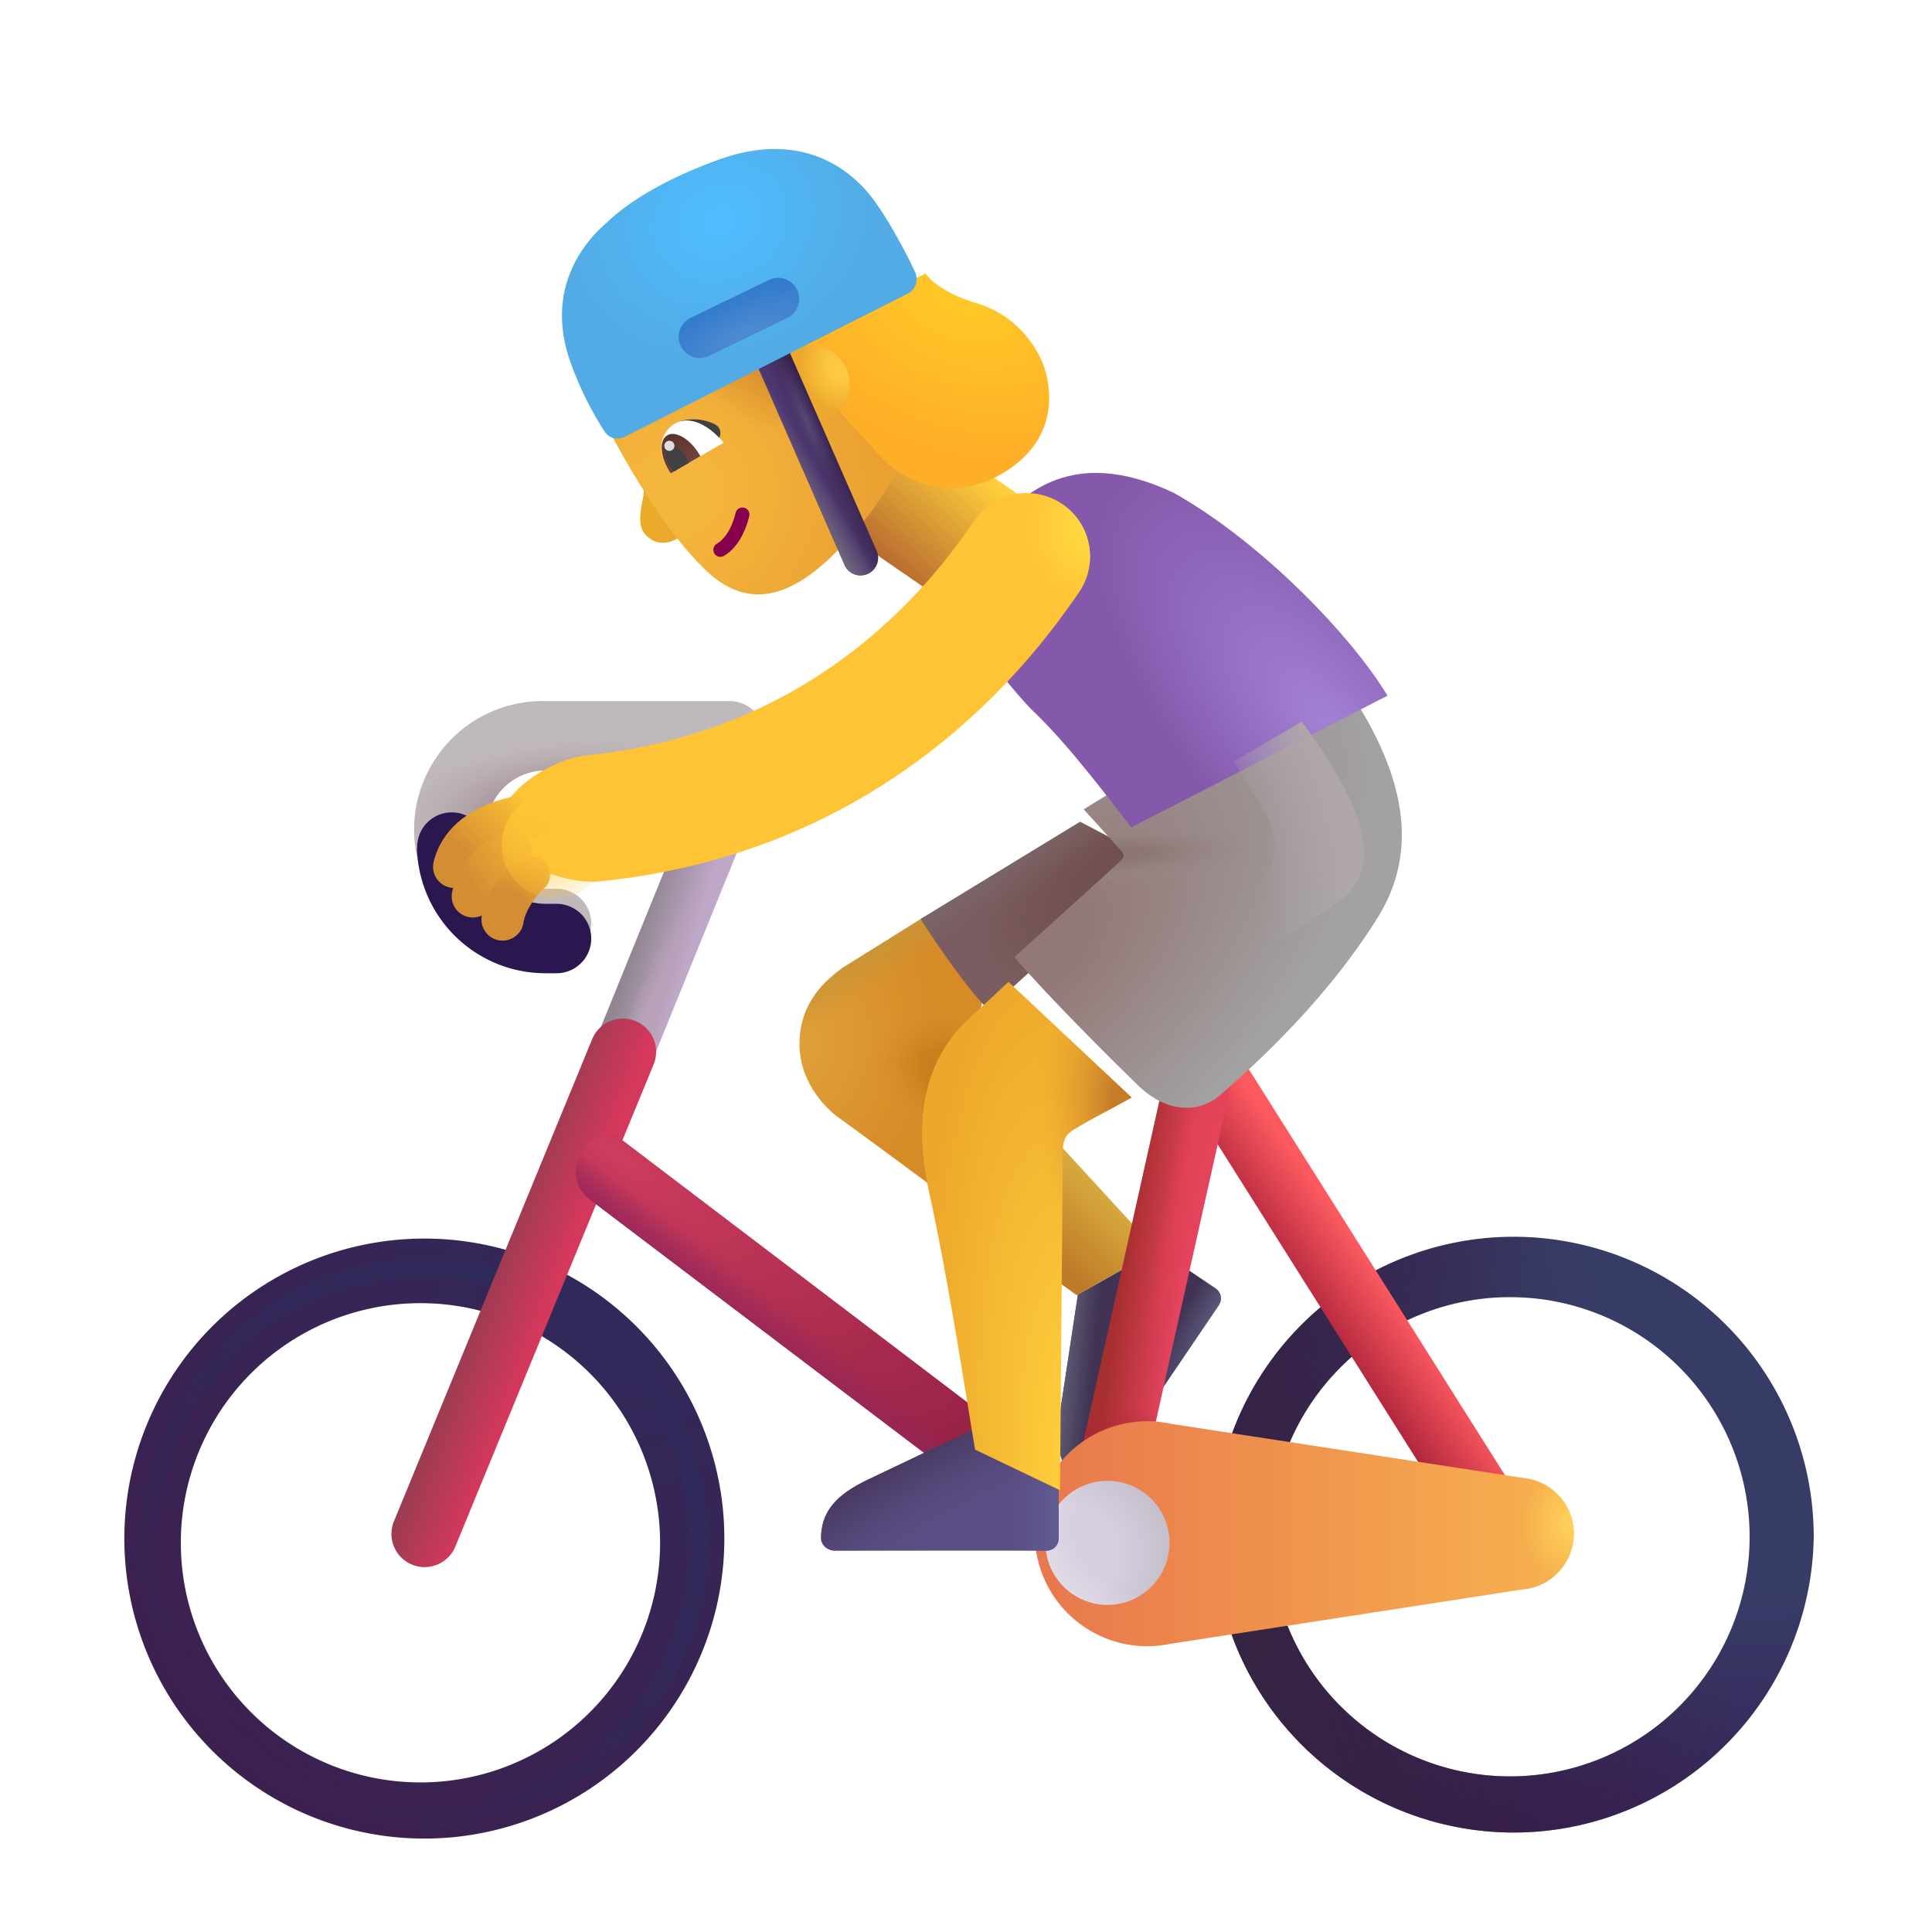 <svg xmlns="http://www.w3.org/2000/svg" fill="none" viewBox="0 0 32 32"><g filter="url(#svg-12196545-d3b7-4431-a3b5-bd78968cd14a-a)"><path fill="url(#svg-7a8947d9-0d4a-411c-92c1-efec909b62dc-b)" fill-rule="evenodd" d="M7.027 21.585a3.969 3.969 0 1 0 0 7.937 3.969 3.969 0 0 0 0-7.937M2.06 25.554a4.969 4.969 0 1 1 9.937 0 4.969 4.969 0 0 1-9.937 0" clip-rule="evenodd"/></g><g filter="url(#svg-1f796ac7-544a-4553-bb91-52b00698795a-c)"><circle cx="7.027" cy="25.554" r="4.555" stroke="url(#svg-9a16d920-0334-4c97-876d-d8459eb449f0-d)" stroke-width=".3"/></g><path fill="url(#svg-506121ca-9c1e-4be8-872e-b1f83ee38a47-e)" d="m19.158 20.71-1.826-1.988-.424 2.058.924.672z"/><path fill="#413354" d="m17.853 21.443-.3 1.98c-.067.476-.04.888.364 1.168.102.07.237.03.307-.072l1.963-2.901a.2.2 0 0 0-.053-.278l-.952-.644z"/><path fill="url(#svg-55e7f69b-3ad5-451f-9ee5-d78fe74e803e-f)" d="m17.853 21.443-.3 1.98c-.067.476-.04.888.364 1.168.102.07.237.03.307-.072l1.963-2.901a.2.2 0 0 0-.053-.278l-.952-.644z"/><path fill="url(#svg-5f6db060-2678-4b3f-983a-d56454c38e3b-g)" d="m17.853 21.443-.3 1.98c-.067.476-.04.888.364 1.168.102.07.237.03.307-.072l1.963-2.901a.2.2 0 0 0-.053-.278l-.952-.644z"/><path fill="url(#svg-5644a733-1916-4652-b66b-1d1a1d93c9cf-h)" fill-rule="evenodd" d="M12.46 12.177a.5.5 0 0 1 .271.653l-2.54 6.247a.5.5 0 1 1-.924-.381l2.54-6.247a.5.5 0 0 1 .653-.272" clip-rule="evenodd"/><path fill="url(#svg-86292aa7-e391-4f6a-8818-e77c67675363-i)" fill-rule="evenodd" d="M12.46 12.177a.5.5 0 0 1 .271.653l-2.54 6.247a.5.5 0 1 1-.924-.381l2.54-6.247a.5.5 0 0 1 .653-.272" clip-rule="evenodd"/><path fill="url(#svg-2fb8a9bd-f257-49e3-9db6-f8544e32205f-j)" fill-rule="evenodd" d="M10.526 16.912a.55.55 0 0 1 .3.718l-3.29 8a.55.55 0 0 1-1.017-.418l3.289-8a.55.55 0 0 1 .718-.3" clip-rule="evenodd"/><path fill="url(#svg-d537e3bd-1b8b-4dae-a5cb-1f39279d1c13-k)" fill-rule="evenodd" d="M9.602 19.14c.101-.223.43-.466.672-.282l6.25 4.75a.55.55 0 1 1-.665.876l-6.081-4.61c-.242-.184-.305-.453-.176-.734" clip-rule="evenodd"/><path fill="url(#svg-fa748c73-a87f-4a57-82e4-f31d879d4a14-l)" fill-rule="evenodd" d="M9.602 19.14c.101-.223.43-.466.672-.282l6.25 4.75a.55.55 0 1 1-.665.876l-6.081-4.61c-.242-.184-.305-.453-.176-.734" clip-rule="evenodd"/><g fill-rule="evenodd" clip-rule="evenodd" filter="url(#svg-25208de1-bd47-44de-a387-d32e9c8d0610-m)"><path fill="url(#svg-0ea2fb6c-68a5-44fc-a9f5-d727d2a3c4ba-n)" d="M24.973 21.585a3.969 3.969 0 1 0 0 7.937 3.969 3.969 0 0 0 0-7.937m-4.97 3.969a4.969 4.969 0 1 1 9.938 0 4.969 4.969 0 0 1-9.937 0"/><path fill="url(#svg-d73e19c4-55d8-4f56-a8e8-999c7866b7a2-o)" d="M24.973 21.585a3.969 3.969 0 1 0 0 7.937 3.969 3.969 0 0 0 0-7.937m-4.97 3.969a4.969 4.969 0 1 1 9.938 0 4.969 4.969 0 0 1-9.937 0"/></g><path fill="url(#svg-616bbdd8-073c-43b2-a1ea-cac9f98f0a0f-p)" fill-rule="evenodd" d="M19.71 17.198a.55.55 0 0 0-.171.758l4.718 7.477a.55.55 0 1 0 .93-.587l-4.718-7.477a.55.55 0 0 0-.759-.171" clip-rule="evenodd"/><path fill="url(#svg-985036fc-8f20-47bb-9653-ba79725830f8-q)" fill-rule="evenodd" d="M20.014 17.118a.55.55 0 0 1 .417.657l-1.578 7.078a.55.55 0 1 1-1.073-.24l1.578-7.078a.55.55 0 0 1 .656-.417" clip-rule="evenodd"/><path fill="url(#svg-86a9d8c0-9502-4773-b915-f2bf5ced78a2-r)" fill-rule="evenodd" d="M20.014 17.118a.55.55 0 0 1 .417.657l-1.578 7.078a.55.55 0 1 1-1.073-.24l1.578-7.078a.55.55 0 0 1 .656-.417" clip-rule="evenodd"/><path fill="url(#svg-7c31941a-299d-4ffa-aa88-4abcb60b4d37-s)" fill-rule="evenodd" d="M20.014 17.118a.55.55 0 0 1 .417.657l-1.578 7.078a.55.55 0 1 1-1.073-.24l1.578-7.078a.55.55 0 0 1 .656-.417" clip-rule="evenodd"/><path fill="url(#svg-dfada540-ee5c-470d-be22-cae92d8a549c-t)" d="m13.97 16.022 1.34-.836 1.038 1.04-.765 3.53c-.513-.38-1.57-1.16-1.688-1.241-.148-.102-.66-.543-.653-1.239.008-.71.477-1.071.727-1.254"/><path fill="url(#svg-0c140614-50dc-4d88-9407-80feb9208753-u)" d="m13.97 16.022 1.34-.836 1.038 1.04-.765 3.53c-.513-.38-1.57-1.16-1.688-1.241-.148-.102-.66-.543-.653-1.239.008-.71.477-1.071.727-1.254"/><path fill="url(#svg-0bfc8785-781d-4c7c-a33c-0b5b23a10ec9-v)" d="m13.97 16.022 1.34-.836 1.038 1.04-.765 3.53c-.513-.38-1.57-1.16-1.688-1.241-.148-.102-.66-.543-.653-1.239.008-.71.477-1.071.727-1.254"/><path fill="url(#svg-c466b4b0-7d50-47e5-b645-5e24ce1bcbca-w)" d="m15.25 15.222 2.64-1.61 1.208.63-2.727 2.476c-.269-.232-.84-1.051-1.121-1.496"/><path fill="url(#svg-6550cd65-bdda-4bb1-ad54-1436dcb133c5-x)" d="m15.25 15.222 2.64-1.61 1.208.63-2.727 2.476c-.269-.232-.84-1.051-1.121-1.496"/><g filter="url(#svg-2fda01b7-158e-4052-ba55-ece1ee92096e-y)"><path fill="url(#svg-e2df990c-4a1b-43ce-8804-ae24a1f469da-z)" d="M18.884 27.377a1.863 1.863 0 1 1 .018-3.643l5.899.906a.927.927 0 0 1-.086 1.837z"/><path fill="url(#svg-22102c65-4104-4285-8423-1ecc8ef99cd9-A)" d="M18.884 27.377a1.863 1.863 0 1 1 .018-3.643l5.899.906a.927.927 0 0 1-.086 1.837z"/></g><circle cx="18.344" cy="25.554" r="1.027" fill="url(#svg-bf5ad67d-1a87-49d4-8651-abb9c76d0894-B)"/><circle cx="18.344" cy="25.554" r="1.027" fill="url(#svg-872c071d-7d5b-45a0-96c0-89086d570a87-C)"/><g filter="url(#svg-5a56d602-d724-4536-ba5f-886795a242b4-D)"><path fill="#5B4E85" d="m16.07 23.803-1.809.861c-.431.212-.757.465-.762.956-.001.124.108.214.231.214h3.504a.2.2 0 0 0 .2-.2v-1.15z"/><path fill="url(#svg-e89eb472-8d10-4156-baec-d90bb78e289a-E)" d="m16.07 23.803-1.809.861c-.431.212-.757.465-.762.956-.001.124.108.214.231.214h3.504a.2.2 0 0 0 .2-.2v-1.15z"/><path fill="url(#svg-562d33ef-77b4-4ef5-9a8b-4b2e96abedb8-F)" d="m16.07 23.803-1.809.861c-.431.212-.757.465-.762.956-.001.124.108.214.231.214h3.504a.2.2 0 0 0 .2-.2v-1.15z"/></g><path fill="url(#svg-1ca01d97-5d59-43f9-8572-0f8486772cf1-G)" d="M13.509 8.49h2.154v2.668h-2.154z" transform="rotate(-55.397 13.51 8.49)"/><g filter="url(#svg-f0c9e6af-f558-4b8d-9a38-ae6e80432a01-H)"><path fill="url(#svg-de811775-faee-4093-aea1-21bbf4f90130-I)" d="m16.051 16.577.553-.514 2.04 1.916c-.273.154-.887.464-1.03.582-.11.091-.11.235-.11.329l-.047 5.593-1.406-.672c-.138-.794-.42-2.708-.769-4.3-.395-1.801.376-2.593.77-2.934"/><path fill="url(#svg-874c8af6-0fde-48c6-9894-63cfb9fbccd0-J)" d="m16.051 16.577.553-.514 2.04 1.916c-.273.154-.887.464-1.03.582-.11.091-.11.235-.11.329l-.047 5.593-1.406-.672c-.138-.794-.42-2.708-.769-4.3-.395-1.801.376-2.593.77-2.934"/></g><g filter="url(#svg-08017b0b-b300-4161-b386-1099b44f4cb0-K)"><path fill="url(#svg-e399025f-98d1-4e19-b13a-c526e42a7471-L)" d="m18.335 14.354-.636-.699 4.031-2.476c1.422 1.867 1.5 3.21.836 4.273s-1.582 2.05-2.617 2.945c-.271.235-.802.362-1.36-.18-.706-.687-1.577-1.577-2.038-2.113l1.777-1.608a.1.1 0 0 0 .007-.142"/><path fill="url(#svg-eb3bfeda-2500-4f45-aedf-e4e899f205cd-M)" d="m18.335 14.354-.636-.699 4.031-2.476c1.422 1.867 1.5 3.21.836 4.273s-1.582 2.05-2.617 2.945c-.271.235-.802.362-1.36-.18-.706-.687-1.577-1.577-2.038-2.113l1.777-1.608a.1.1 0 0 0 .007-.142"/></g><g filter="url(#svg-34adf233-4d40-4f23-81e5-f0adbce3c51f-N)"><path fill="url(#svg-0c5f0b9a-4d0b-45b1-bd5c-3e91b2628f2e-O)" d="M16.066 11.733c.665.625 1.364 1.586 1.672 1.97l4.243-2.18c-.586-.977-2.07-2.532-3.54-3.36-1.718-.812-2.672 0-3.305 1.07-.413.852.259 1.782.93 2.5"/></g><g filter="url(#svg-f87f2587-90a1-40cc-9221-095c174c7557-P)"><path fill="#C0B9BC" d="M12.91 12.187a.575.575 0 0 0-.575-.575h-3.05a2.13 2.13 0 1 0 0 4.259h.183a.575.575 0 1 0 0-1.15h-.183a.98.98 0 1 1 0-1.96h3.05a.575.575 0 0 0 .575-.574"/><path fill="url(#svg-31f18ae0-81f7-41e9-9a35-3034ef7f3631-Q)" d="M12.91 12.187a.575.575 0 0 0-.575-.575h-3.05a2.13 2.13 0 1 0 0 4.259h.183a.575.575 0 1 0 0-1.15h-.183a.98.98 0 1 1 0-1.96h3.05a.575.575 0 0 0 .575-.574"/></g><g filter="url(#svg-c2e7b990-5781-47b9-9484-99b6097dcade-R)"><path fill="#2B174F" fill-rule="evenodd" d="M8.305 13.8v-.022a.572.572 0 1 0-1.145 0v.022h-.004a2.13 2.13 0 0 0 2.13 2.07h.182a.575.575 0 0 0 0-1.15h-.183a.98.98 0 0 1-.978-.92z" clip-rule="evenodd"/></g><g fill-rule="evenodd" clip-rule="evenodd" filter="url(#svg-14cebc5f-7e2d-4c89-87e6-1a1253ee5ada-S)"><path fill="#FFC435" d="M17.097 8.851c.479.327.601.98.274 1.46-.783 1.144-3.152 4.302-7.933 4.787-.577.059-1.594-.319-1.653-.896s.864-1.134 1.441-1.193c3.844-.39 5.741-2.904 6.411-3.884a1.05 1.05 0 0 1 1.46-.274"/><path fill="url(#svg-c90557ed-c89c-434e-a95c-00fd7d528cba-T)" d="M17.097 8.851c.479.327.601.98.274 1.46-.783 1.144-3.152 4.302-7.933 4.787-.577.059-1.594-.319-1.653-.896s.864-1.134 1.441-1.193c3.844-.39 5.741-2.904 6.411-3.884a1.05 1.05 0 0 1 1.46-.274"/></g><path fill="url(#svg-15312966-7868-41eb-890d-c28cd9e3ae23-U)" fill-rule="evenodd" d="M9.291 13.499a.35.35 0 0 1-.35.35c-.173 0-.435.042-.662.15-.226.106-.37.252-.415.438a.35.35 0 1 1-.68-.166c.113-.466.461-.748.796-.906.334-.157.7-.216.961-.216a.35.35 0 0 1 .35.35" clip-rule="evenodd"/><g filter="url(#svg-23cd0a5c-a3cb-472d-89e3-9d4bb9cf2316-V)"><path fill="url(#svg-07882e17-7b8a-4975-a536-77fb25e02208-W)" d="m20.96 13.472-.523-.863 1.125-.656c.97 1.312 1.344 2.296.735 2.875-.488.462-2.87 1.724-4 2.296L20.8 14.71a1 1 0 0 0 .16-1.238"/></g><path fill="url(#svg-891e464b-c829-4b84-82f1-be08185a77df-X)" fill-rule="evenodd" d="M8.806 14.025a.35.35 0 0 1-.227.44.6.6 0 0 0-.405.457.35.35 0 0 1-.684-.151c.05-.224.235-.768.876-.973a.35.35 0 0 1 .44.227" clip-rule="evenodd"/><path fill="url(#svg-789585ac-c44e-4890-8a95-cf1c85c60b6b-Y)" fill-rule="evenodd" d="M9.043 14.284a.33.33 0 0 1 0 .402c-.152.126-.343.39-.372.594a.35.35 0 1 1-.693-.101c.019-.129.077-.285.155-.429.08-.147.196-.312.353-.443.15-.123.434-.172.557-.023" clip-rule="evenodd"/><g filter="url(#svg-0f4da5fe-6bb5-4af3-983a-c82003a68560-Z)"><circle cx="9.195" cy="14.001" r=".885" fill="url(#svg-c8a591a7-867b-4345-a538-f10b1a549f84-aa)"/></g><path fill="url(#svg-d45b7b68-2cfc-42b5-89b1-920794f9538d-ab)" d="M10.776 8.928c-.199-.14-.2-.297-.132-.648a.8.8 0 0 0-.056-.53l.793.99c-.109.219-.407.328-.605.188"/><g filter="url(#svg-ef98fc50-175b-4879-a3fc-478e3cca3c4a-ac)"><path fill="url(#svg-95850e75-b080-4448-9940-afeae9cb4712-ad)" d="M11.934 9.69c-.763-.742-1.39-1.927-1.64-2.39l3.439-2.038 1.814 1.677a5.2 5.2 0 0 1-.94 1.88c-.708.87-1.67 1.843-2.673.87"/><path fill="url(#svg-d5e990c4-a877-4a23-9d05-4daa89b0b322-ae)" d="M11.934 9.69c-.763-.742-1.39-1.927-1.64-2.39l3.439-2.038 1.814 1.677a5.2 5.2 0 0 1-.94 1.88c-.708.87-1.67 1.843-2.673.87"/></g><path fill="#414141" d="M11.833 7.023a.8.8 0 0 0-.58-.042c.267.168.302.402.459.396.205-.008.31-.26.121-.354"/><path fill="#87004D" fill-rule="evenodd" d="M11.832 9.165a.116.116 0 0 1 .042-.159c.101-.059.236-.206.312-.518a.116.116 0 0 1 .225.055c-.086.356-.251.565-.42.664a.116.116 0 0 1-.16-.042" clip-rule="evenodd"/><path fill="#fff" d="M10.974 7.276c-.072.225.06.452.131.566l.883-.51c-.514-.59-.917-.362-1.014-.056"/><path fill="url(#svg-7a5462a3-c09f-4544-84e6-f943791abcef-af)" d="m11.6 7.556-.028-.048c-.155-.247-.39-.38-.523-.296-.133.083-.115.352.04.6l.02.029z"/><path fill="#414141" d="M11.412 7.665a.5.5 0 0 0-.047-.091c-.086-.138-.215-.213-.287-.168-.072.046-.06.194.026.332a1 1 0 0 0 .055.073z"/><circle cx="11.087" cy="7.384" r=".084" fill="#DFDFDF" transform="rotate(-63.437 11.087 7.384)"/><g filter="url(#svg-5a8b7333-414c-431b-b1a2-bce39a171007-ag)"><path fill="url(#svg-1d2c4524-b7f4-435e-9561-28f5f2077343-ah)" d="m14.437 7.762-.968-1.06-.522-.92 2.236-1.05c.062.099.315.334.83.486.644.19.932.649 1.057.883.126.235.494 1.3-.644 1.957-.91.525-1.705.022-1.989-.296"/></g><circle cx="13.425" cy="6.369" r=".648" fill="url(#svg-785c44f6-07c5-4703-ae49-ea31696c5fe0-ai)" transform="rotate(-63.437 13.425 6.369)"/><path fill="#4D3771" fill-rule="evenodd" d="M12.68 5.653a.29.29 0 0 1 .382.149l1.45 3.307a.29.29 0 1 1-.53.233l-1.45-3.307a.29.29 0 0 1 .149-.382" clip-rule="evenodd"/><path fill="url(#svg-53e99196-0e41-4b82-b420-a679e23a22c1-aj)" fill-rule="evenodd" d="M12.68 5.653a.29.29 0 0 1 .382.149l1.45 3.307a.29.29 0 1 1-.53.233l-1.45-3.307a.29.29 0 0 1 .149-.382" clip-rule="evenodd"/><path fill="url(#svg-cd862dee-dc18-4c98-9d30-b8b1ee2eebfc-ak)" fill-rule="evenodd" d="M12.68 5.653a.29.29 0 0 1 .382.149l1.45 3.307a.29.29 0 1 1-.53.233l-1.45-3.307a.29.29 0 0 1 .149-.382" clip-rule="evenodd"/><path fill="url(#svg-eaf9dedf-2dbf-4359-a1c1-1c8bb28b7299-al)" fill-rule="evenodd" d="M12.68 5.653a.29.29 0 0 1 .382.149l1.45 3.307a.29.29 0 1 1-.53.233l-1.45-3.307a.29.29 0 0 1 .149-.382" clip-rule="evenodd"/><g filter="url(#svg-fd1628e1-1c9c-489f-9456-e6444202fa12-am)"><path fill="url(#svg-075e2c93-5386-4437-9a04-cf1b99c4bebb-an)" d="m15.028 5.017-4.677 2.365a.257.257 0 0 1-.334-.079 5.6 5.6 0 0 1-.559-1.128c-.523-1.436.48-2.234.612-2.357.19-.179.714-.62 1.839-1.025 1.319-.476 2.15.113 2.556.66.254.344.532.86.693 1.207a.27.27 0 0 1-.13.357"/></g><g filter="url(#svg-6b9818cc-b0c2-4039-a000-8d898e4a4d89-ao)"><path fill="url(#svg-3298a96a-4c50-4e30-8e63-2d02877a2b41-ap)" d="M11.276 5.732a.35.35 0 0 1 .163-.467l1.295-.628a.35.35 0 0 1 .306.63l-1.296.628a.35.35 0 0 1-.468-.163"/></g><defs><radialGradient id="svg-7a8947d9-0d4a-411c-92c1-efec909b62dc-b" cx="0" cy="0" r="1" gradientTransform="rotate(126.943 -.266 13.383)scale(9.775 9.436)" gradientUnits="userSpaceOnUse"><stop stop-color="#32295B"/><stop offset="1" stop-color="#3C2150"/></radialGradient><radialGradient id="svg-5f6db060-2678-4b3f-983a-d56454c38e3b-g" cx="0" cy="0" r="1" gradientTransform="matrix(-1.531 2.453 -.445 -.277 20.3 21.53)" gradientUnits="userSpaceOnUse"><stop stop-color="#5D5C7E"/><stop offset="1" stop-color="#5D5C7E" stop-opacity="0"/></radialGradient><radialGradient id="svg-86292aa7-e391-4f6a-8818-e77c67675363-i" cx="0" cy="0" r="1" gradientTransform="rotate(-68.026 18.013 .745)scale(2.881 .325)" gradientUnits="userSpaceOnUse"><stop stop-color="#BAA3B9"/><stop offset="1" stop-color="#BAA3B9" stop-opacity="0"/></radialGradient><radialGradient id="svg-d537e3bd-1b8b-4dae-a5cb-1f39279d1c13-k" cx="0" cy="0" r="1" gradientTransform="matrix(6.719 4.828 -1.316 1.831 10.176 19.093)" gradientUnits="userSpaceOnUse"><stop stop-color="#CE3D5E"/><stop offset="1" stop-color="#932145"/></radialGradient><radialGradient id="svg-0ea2fb6c-68a5-44fc-a9f5-d727d2a3c4ba-n" cx="0" cy="0" r="1" gradientTransform="rotate(134.451 9.89 17.357)scale(9.806 9.465)" gradientUnits="userSpaceOnUse"><stop offset=".427" stop-color="#373C67"/><stop offset="1" stop-color="#38144F"/></radialGradient><radialGradient id="svg-86a9d8c0-9502-4773-b915-f2bf5ced78a2-r" cx="0" cy="0" r="1" gradientTransform="rotate(103.707 2.988 16.898)scale(4.616 .441)" gradientUnits="userSpaceOnUse"><stop stop-color="#E44354"/><stop offset="1" stop-color="#E44354" stop-opacity="0"/></radialGradient><radialGradient id="svg-7c31941a-299d-4ffa-aa88-4abcb60b4d37-s" cx="0" cy="0" r="1" gradientTransform="matrix(-.031 -1.062 1.655 -.049 18.457 24.327)" gradientUnits="userSpaceOnUse"><stop stop-color="#AC2735"/><stop offset="1" stop-color="#AC2735" stop-opacity="0"/></radialGradient><radialGradient id="svg-dfada540-ee5c-470d-be22-cae92d8a549c-t" cx="0" cy="0" r="1" gradientTransform="rotate(11.33 -80.719 75.413)scale(2.227 2.819)" gradientUnits="userSpaceOnUse"><stop offset=".114" stop-color="#DF9E37"/><stop offset="1" stop-color="#D68B27"/></radialGradient><radialGradient id="svg-0c140614-50dc-4d88-9407-80feb9208753-u" cx="0" cy="0" r="1" gradientTransform="matrix(1.219 .453 -.35 .941 15.738 17.733)" gradientUnits="userSpaceOnUse"><stop offset=".346" stop-color="#CA7E1E"/><stop offset="1" stop-color="#D88C28" stop-opacity="0"/></radialGradient><radialGradient id="svg-c466b4b0-7d50-47e5-b645-5e24ce1bcbca-w" cx="0" cy="0" r="1" gradientTransform="rotate(143.881 6.877 10.22)scale(2.863 1.232)" gradientUnits="userSpaceOnUse"><stop offset=".255" stop-color="#705050"/><stop offset="1" stop-color="#7B5C60"/></radialGradient><radialGradient id="svg-22102c65-4104-4285-8423-1ecc8ef99cd9-A" cx="0" cy="0" r="1" gradientTransform="matrix(-.867 0 0 -.969 25.574 25.39)" gradientUnits="userSpaceOnUse"><stop stop-color="#FFD359"/><stop offset="1" stop-color="#FFD359" stop-opacity="0"/></radialGradient><radialGradient id="svg-bf5ad67d-1a87-49d4-8651-abb9c76d0894-B" cx="0" cy="0" r="1" gradientTransform="matrix(1.562 -.656 .668 1.59 17.676 25.749)" gradientUnits="userSpaceOnUse"><stop offset=".47" stop-color="#D8CFE2"/><stop offset="1" stop-color="#C5BFCB"/></radialGradient><radialGradient id="svg-872c071d-7d5b-45a0-96c0-89086d570a87-C" cx="0" cy="0" r="1" gradientTransform="rotate(151.189 6.193 15.065)scale(1.783)" gradientUnits="userSpaceOnUse"><stop offset=".632" stop-color="#E2DFE5" stop-opacity="0"/><stop offset="1" stop-color="#E2DFE5"/></radialGradient><radialGradient id="svg-562d33ef-77b4-4ef5-9a8b-4b2e96abedb8-F" cx="0" cy="0" r="1" gradientTransform="rotate(-119.017 15.81 8.26)scale(2.287 7.341)" gradientUnits="userSpaceOnUse"><stop offset=".301" stop-color="#5C4F86" stop-opacity="0"/><stop offset=".943" stop-color="#493B63"/></radialGradient><radialGradient id="svg-de811775-faee-4093-aea1-21bbf4f90130-I" cx="0" cy="0" r="1" gradientTransform="matrix(-.75 -8.781 2.529 -.216 17.895 24.483)" gradientUnits="userSpaceOnUse"><stop offset=".122" stop-color="#FFCE3C"/><stop offset="1" stop-color="#EDA82B"/></radialGradient><radialGradient id="svg-874c8af6-0fde-48c6-9894-63cfb9fbccd0-J" cx="0" cy="0" r="1" gradientTransform="matrix(-1.688 .062 -.112 -3.016 18.8 18.202)" gradientUnits="userSpaceOnUse"><stop offset=".284" stop-color="#C57C28"/><stop offset="1" stop-color="#E59E31" stop-opacity="0"/></radialGradient><radialGradient id="svg-e399025f-98d1-4e19-b13a-c526e42a7471-L" cx="0" cy="0" r="1" gradientTransform="matrix(5.125 -4.93 2.613 2.717 16.77 16.108)" gradientUnits="userSpaceOnUse"><stop offset=".148" stop-color="#927876"/><stop offset="1" stop-color="#A3A1A2"/></radialGradient><radialGradient id="svg-eb3bfeda-2500-4f45-aedf-e4e899f205cd-M" cx="0" cy="0" r="1" gradientTransform="matrix(2.594 -.094 .018 .499 18.191 14.39)" gradientUnits="userSpaceOnUse"><stop offset=".22" stop-color="#8C7675"/><stop offset="1" stop-color="#9C8F8E" stop-opacity="0"/></radialGradient><radialGradient id="svg-0c5f0b9a-4d0b-45b1-bd5c-3e91b2628f2e-O" cx="0" cy="0" r="1" gradientTransform="matrix(-3.5 -4.063 1.709 -1.472 21.082 12.077)" gradientUnits="userSpaceOnUse"><stop stop-color="#A382D4"/><stop offset="1" stop-color="#8459AC"/></radialGradient><radialGradient id="svg-31f18ae0-81f7-41e9-9a35-3034ef7f3631-Q" cx="0" cy="0" r="1" gradientTransform="matrix(3.252 0 0 1.299 10.033 13.515)" gradientUnits="userSpaceOnUse"><stop offset=".254" stop-color="#90757E"/><stop offset="1" stop-color="#B7A6A6" stop-opacity="0"/></radialGradient><radialGradient id="svg-c90557ed-c89c-434e-a95c-00fd7d528cba-T" cx="0" cy="0" r="1" gradientTransform="rotate(158.559 7.894 6.325)scale(1.111 1.238)" gradientUnits="userSpaceOnUse"><stop stop-color="#FFDA43"/><stop offset="1" stop-color="#FFDA43" stop-opacity="0"/></radialGradient><radialGradient id="svg-07882e17-7b8a-4975-a536-77fb25e02208-W" cx="0" cy="0" r="1" gradientTransform="matrix(5.5 -1.438 2.005 7.67 17.332 15.265)" gradientUnits="userSpaceOnUse"><stop offset=".625" stop-color="#AFA6A9" stop-opacity="0"/><stop offset=".905" stop-color="#AFA6A9"/></radialGradient><radialGradient id="svg-789585ac-c44e-4890-8a95-cf1c85c60b6b-Y" cx="0" cy="0" r="1" gradientTransform="rotate(-56.677 18.418 .242)scale(1.564 1.282)" gradientUnits="userSpaceOnUse"><stop offset=".512" stop-color="#D48D33"/><stop offset="1" stop-color="#F2B135"/></radialGradient><radialGradient id="svg-c8a591a7-867b-4345-a538-f10b1a549f84-aa" cx="0" cy="0" r="1" gradientTransform="rotate(48.659 -10.457 16.315)scale(1.904)" gradientUnits="userSpaceOnUse"><stop stop-color="#FFC435"/><stop offset="1" stop-color="#FFC435" stop-opacity="0"/></radialGradient><radialGradient id="svg-d45b7b68-2cfc-42b5-89b1-920794f9538d-ab" cx="0" cy="0" r="1" gradientTransform="matrix(.676 .338 -.425 .851 10.727 8.357)" gradientUnits="userSpaceOnUse"><stop offset=".515" stop-color="#EBAB2A"/><stop offset="1" stop-color="#EAA630"/></radialGradient><radialGradient id="svg-95850e75-b080-4448-9940-afeae9cb4712-ad" cx="0" cy="0" r="1" gradientTransform="rotate(-19.333 30.302 -29.554)scale(3.28 3.402)" gradientUnits="userSpaceOnUse"><stop offset=".164" stop-color="#F5B63D"/><stop offset="1" stop-color="#EAA131"/></radialGradient><radialGradient id="svg-d5e990c4-a877-4a23-9d05-4daa89b0b322-ae" cx="0" cy="0" r="1" gradientTransform="rotate(55.831 1.183 15.124)scale(1.89 1.525)" gradientUnits="userSpaceOnUse"><stop stop-color="#CA7D27"/><stop offset="1" stop-color="#CA7D27" stop-opacity="0"/></radialGradient><radialGradient id="svg-1d2c4524-b7f4-435e-9561-28f5f2077343-ah" cx="0" cy="0" r="1" gradientTransform="matrix(-.92 2.441 -3.52 -1.327 15.793 5.038)" gradientUnits="userSpaceOnUse"><stop offset=".094" stop-color="#FFC727"/><stop offset="1" stop-color="#FFAE28"/></radialGradient><radialGradient id="svg-785c44f6-07c5-4703-ae49-ea31696c5fe0-ai" cx="0" cy="0" r="1" gradientTransform="rotate(-140.407 8.157 .85)scale(.683 .773)" gradientUnits="userSpaceOnUse"><stop offset=".272" stop-color="#FEC940"/><stop offset="1" stop-color="#ECA92D"/></radialGradient><radialGradient id="svg-eaf9dedf-2dbf-4359-a1c1-1c8bb28b7299-al" cx="0" cy="0" r="1" gradientTransform="matrix(.188 -.083 .487 1.104 13.36 6.98)" gradientUnits="userSpaceOnUse"><stop stop-color="#564975"/><stop offset="1" stop-color="#4D3A6E" stop-opacity="0"/></radialGradient><radialGradient id="svg-075e2c93-5386-4437-9a04-cf1b99c4bebb-an" cx="0" cy="0" r="1" gradientTransform="matrix(.948 2.155 -2.533 1.114 11.922 3.82)" gradientUnits="userSpaceOnUse"><stop offset=".045" stop-color="#4FBDFF"/><stop offset=".919" stop-color="#52ABE4"/></radialGradient><radialGradient id="svg-3298a96a-4c50-4e30-8e63-2d02877a2b41-ap" cx="0" cy="0" r="1" gradientTransform="matrix(-.28 -.616 1.579 -.717 12.384 5.57)" gradientUnits="userSpaceOnUse"><stop offset=".218" stop-color="#4B89D0"/><stop offset="1" stop-color="#337BCD"/></radialGradient><linearGradient id="svg-9a16d920-0334-4c97-876d-d8459eb449f0-d" x1="9.238" x2="3.207" y1="21.89" y2="28.921" gradientUnits="userSpaceOnUse"><stop stop-color="#302A5B"/><stop offset="1" stop-color="#302A5B" stop-opacity="0"/></linearGradient><linearGradient id="svg-506121ca-9c1e-4be8-872e-b1f83ee38a47-e" x1="17.707" x2="18.676" y1="21.093" y2="20.087" gradientUnits="userSpaceOnUse"><stop stop-color="#BF7A28"/><stop offset="1" stop-color="#D7AA3D"/></linearGradient><linearGradient id="svg-55e7f69b-3ad5-451f-9ee5-d78fe74e803e-f" x1="22.223" x2="17.629" y1="22.661" y2="22.202" gradientUnits="userSpaceOnUse"><stop offset=".891" stop-color="#615F76" stop-opacity="0"/><stop offset="1" stop-color="#615F76"/></linearGradient><linearGradient id="svg-5644a733-1916-4652-b66b-1d1a1d93c9cf-h" x1="11.504" x2="10.629" y1="15.483" y2="15.202" gradientUnits="userSpaceOnUse"><stop stop-color="#BFA8C7"/><stop offset="1" stop-color="#908590"/></linearGradient><linearGradient id="svg-2fb8a9bd-f257-49e3-9db6-f8544e32205f-j" x1="9.738" x2="8.457" y1="20.436" y2="19.952" gradientUnits="userSpaceOnUse"><stop offset=".146" stop-color="#D4385B"/><stop offset="1" stop-color="#973C50"/></linearGradient><linearGradient id="svg-fa748c73-a87f-4a57-82e4-f31d879d4a14-l" x1="12.957" x2="13.348" y1="22.483" y2="21.983" gradientUnits="userSpaceOnUse"><stop stop-color="#96275E"/><stop offset="1" stop-color="#96275E" stop-opacity="0"/><stop offset="1" stop-color="#9C2649" stop-opacity="0"/></linearGradient><linearGradient id="svg-d73e19c4-55d8-4f56-a8e8-999c7866b7a2-o" x1="20.004" x2="27.759" y1="27.994" y2="25.554" gradientUnits="userSpaceOnUse"><stop stop-color="#352542"/><stop offset="1" stop-color="#352542" stop-opacity="0"/></linearGradient><linearGradient id="svg-616bbdd8-073c-43b2-a1ea-cac9f98f0a0f-p" x1="23.785" x2="22.723" y1="22.421" y2="23.171" gradientUnits="userSpaceOnUse"><stop stop-color="#FD5A60"/><stop offset="1" stop-color="#AF253C"/></linearGradient><linearGradient id="svg-985036fc-8f20-47bb-9653-ba79725830f8-q" x1="19.582" x2="18.566" y1="21.194" y2="21.046" gradientUnits="userSpaceOnUse"><stop stop-color="#E5435F"/><stop offset="1" stop-color="#A62F2F"/></linearGradient><linearGradient id="svg-0bfc8785-781d-4c7c-a33c-0b5b23a10ec9-v" x1="14.52" x2="14.941" y1="15.452" y2="16.14" gradientUnits="userSpaceOnUse"><stop stop-color="#C79639"/><stop offset="1" stop-color="#C79639" stop-opacity="0"/></linearGradient><linearGradient id="svg-6550cd65-bdda-4bb1-ad54-1436dcb133c5-x" x1="16.59" x2="16.957" y1="14.319" y2="14.851" gradientUnits="userSpaceOnUse"><stop stop-color="#796867"/><stop offset="1" stop-color="#7C5C60" stop-opacity="0"/></linearGradient><linearGradient id="svg-e2df990c-4a1b-43ce-8804-ae24a1f469da-z" x1="25.301" x2="16.637" y1="25.554" y2="25.554" gradientUnits="userSpaceOnUse"><stop stop-color="#F7B14E"/><stop offset="1" stop-color="#E8774D"/></linearGradient><linearGradient id="svg-e89eb472-8d10-4156-baec-d90bb78e289a-E" x1="17.434" x2="16.676" y1="25.421" y2="25.421" gradientUnits="userSpaceOnUse"><stop stop-color="#605C92"/><stop offset="1" stop-color="#605C92" stop-opacity="0"/></linearGradient><linearGradient id="svg-1ca01d97-5d59-43f9-8572-0f8486772cf1-G" x1="15.688" x2="13.356" y1="9.847" y2="9.576" gradientUnits="userSpaceOnUse"><stop stop-color="#FFD03C"/><stop offset="1" stop-color="#B3642E"/></linearGradient><linearGradient id="svg-15312966-7868-41eb-890d-c28cd9e3ae23-U" x1="7.834" x2="8.765" y1="14.233" y2="13.259" gradientUnits="userSpaceOnUse"><stop stop-color="#D38E33"/><stop offset="1" stop-color="#FFC435"/></linearGradient><linearGradient id="svg-891e464b-c829-4b84-82f1-be08185a77df-X" x1="7.895" x2="8.98" y1="14.765" y2="13.983" gradientUnits="userSpaceOnUse"><stop stop-color="#D38E33"/><stop offset="1" stop-color="#F7B935"/></linearGradient><linearGradient id="svg-7a5462a3-c09f-4544-84e6-f943791abcef-af" x1="11.4" x2="11.075" y1="7.677" y2="7.196" gradientUnits="userSpaceOnUse"><stop stop-color="#6F443D"/><stop offset="1" stop-color="#5A332D"/></linearGradient><linearGradient id="svg-53e99196-0e41-4b82-b420-a679e23a22c1-aj" x1="13.723" x2="13.303" y1="7.171" y2="7.377" gradientUnits="userSpaceOnUse"><stop stop-color="#37234C"/><stop offset="1" stop-color="#37234C" stop-opacity="0"/></linearGradient><linearGradient id="svg-cd862dee-dc18-4c98-9d30-b8b1ee2eebfc-ak" x1="13.542" x2="14.069" y1="8.964" y2="8.661" gradientUnits="userSpaceOnUse"><stop offset=".324" stop-color="#72687C"/><stop offset="1" stop-color="#72687C" stop-opacity="0"/></linearGradient><filter id="svg-12196545-d3b7-4431-a3b5-bd78968cd14a-a" width="9.938" height="9.938" x="2.059" y="20.585" color-interpolation-filters="sRGB" filterUnits="userSpaceOnUse"><feFlood flood-opacity="0" result="BackgroundImageFix"/><feBlend in="SourceGraphic" in2="BackgroundImageFix" result="shape"/><feColorMatrix in="SourceAlpha" result="hardAlpha" values="0 0 0 0 0 0 0 0 0 0 0 0 0 0 0 0 0 0 127 0"/><feOffset/><feGaussianBlur stdDeviation=".25"/><feComposite in2="hardAlpha" k2="-1" k3="1" operator="arithmetic"/><feColorMatrix values="0 0 0 0 0.227 0 0 0 0 0.157 0 0 0 0 0.275 0 0 0 1 0"/><feBlend in2="shape" result="effect1_innerShadow_3987_23406"/></filter><filter id="svg-1f796ac7-544a-4553-bb91-52b00698795a-c" width="10.409" height="10.409" x="1.823" y="20.349" color-interpolation-filters="sRGB" filterUnits="userSpaceOnUse"><feFlood flood-opacity="0" result="BackgroundImageFix"/><feBlend in="SourceGraphic" in2="BackgroundImageFix" result="shape"/><feGaussianBlur result="effect1_foregroundBlur_3987_23406" stdDeviation=".25"/></filter><filter id="svg-25208de1-bd47-44de-a387-d32e9c8d0610-m" width="10.037" height="10.037" x="20.004" y="20.485" color-interpolation-filters="sRGB" filterUnits="userSpaceOnUse"><feFlood flood-opacity="0" result="BackgroundImageFix"/><feBlend in="SourceGraphic" in2="BackgroundImageFix" result="shape"/><feColorMatrix in="SourceAlpha" result="hardAlpha" values="0 0 0 0 0 0 0 0 0 0 0 0 0 0 0 0 0 0 127 0"/><feOffset dx=".1" dy="-.1"/><feGaussianBlur stdDeviation=".2"/><feComposite in2="hardAlpha" k2="-1" k3="1" operator="arithmetic"/><feColorMatrix values="0 0 0 0 0.153 0 0 0 0 0.086 0 0 0 0 0.165 0 0 0 1 0"/><feBlend in2="shape" result="effect1_innerShadow_3987_23406"/></filter><filter id="svg-2fda01b7-158e-4052-ba55-ece1ee92096e-y" width="9.188" height="4.077" x="16.637" y="23.44" color-interpolation-filters="sRGB" filterUnits="userSpaceOnUse"><feFlood flood-opacity="0" result="BackgroundImageFix"/><feBlend in="SourceGraphic" in2="BackgroundImageFix" result="shape"/><feColorMatrix in="SourceAlpha" result="hardAlpha" values="0 0 0 0 0 0 0 0 0 0 0 0 0 0 0 0 0 0 127 0"/><feOffset dx=".25" dy="-.25"/><feGaussianBlur stdDeviation=".25"/><feComposite in2="hardAlpha" k2="-1" k3="1" operator="arithmetic"/><feColorMatrix values="0 0 0 0 0.702 0 0 0 0 0.341 0 0 0 0 0.255 0 0 0 1 0"/><feBlend in2="shape" result="effect1_innerShadow_3987_23406"/><feColorMatrix in="SourceAlpha" result="hardAlpha" values="0 0 0 0 0 0 0 0 0 0 0 0 0 0 0 0 0 0 127 0"/><feOffset dx=".25" dy=".1"/><feGaussianBlur stdDeviation=".25"/><feComposite in2="hardAlpha" k2="-1" k3="1" operator="arithmetic"/><feColorMatrix values="0 0 0 0 0.894 0 0 0 0 0.49 0 0 0 0 0.196 0 0 0 1 0"/><feBlend in2="effect1_innerShadow_3987_23406" result="effect2_innerShadow_3987_23406"/></filter><filter id="svg-5a56d602-d724-4536-ba5f-886795a242b4-D" width="4.034" height="2.181" x="13.499" y="23.653" color-interpolation-filters="sRGB" filterUnits="userSpaceOnUse"><feFlood flood-opacity="0" result="BackgroundImageFix"/><feBlend in="SourceGraphic" in2="BackgroundImageFix" result="shape"/><feColorMatrix in="SourceAlpha" result="hardAlpha" values="0 0 0 0 0 0 0 0 0 0 0 0 0 0 0 0 0 0 127 0"/><feOffset dx=".1" dy="-.15"/><feGaussianBlur stdDeviation=".125"/><feComposite in2="hardAlpha" k2="-1" k3="1" operator="arithmetic"/><feColorMatrix values="0 0 0 0 0.275 0 0 0 0 0.188 0 0 0 0 0.525 0 0 0 1 0"/><feBlend in2="shape" result="effect1_innerShadow_3987_23406"/></filter><filter id="svg-f0c9e6af-f558-4b8d-9a38-ae6e80432a01-H" width="3.572" height="8.62" x="15.172" y="16.063" color-interpolation-filters="sRGB" filterUnits="userSpaceOnUse"><feFlood flood-opacity="0" result="BackgroundImageFix"/><feBlend in="SourceGraphic" in2="BackgroundImageFix" result="shape"/><feColorMatrix in="SourceAlpha" result="hardAlpha" values="0 0 0 0 0 0 0 0 0 0 0 0 0 0 0 0 0 0 127 0"/><feOffset dx=".1" dy=".2"/><feGaussianBlur stdDeviation=".2"/><feComposite in2="hardAlpha" k2="-1" k3="1" operator="arithmetic"/><feColorMatrix values="0 0 0 0 0.859 0 0 0 0 0.612 0 0 0 0 0.212 0 0 0 1 0"/><feBlend in2="shape" result="effect1_innerShadow_3987_23406"/></filter><filter id="svg-08017b0b-b300-4161-b386-1099b44f4cb0-K" width="6.668" height="7.67" x="16.551" y="10.929" color-interpolation-filters="sRGB" filterUnits="userSpaceOnUse"><feFlood flood-opacity="0" result="BackgroundImageFix"/><feBlend in="SourceGraphic" in2="BackgroundImageFix" result="shape"/><feColorMatrix in="SourceAlpha" result="hardAlpha" values="0 0 0 0 0 0 0 0 0 0 0 0 0 0 0 0 0 0 127 0"/><feOffset dx=".25" dy="-.25"/><feGaussianBlur stdDeviation=".625"/><feComposite in2="hardAlpha" k2="-1" k3="1" operator="arithmetic"/><feColorMatrix values="0 0 0 0 0.522 0 0 0 0 0.373 0 0 0 0 0.533 0 0 0 1 0"/><feBlend in2="shape" result="effect1_innerShadow_3987_23406"/></filter><filter id="svg-34adf233-4d40-4f23-81e5-f0adbce3c51f-N" width="7.971" height="5.869" x="15.009" y="7.833" color-interpolation-filters="sRGB" filterUnits="userSpaceOnUse"><feFlood flood-opacity="0" result="BackgroundImageFix"/><feBlend in="SourceGraphic" in2="BackgroundImageFix" result="shape"/><feColorMatrix in="SourceAlpha" result="hardAlpha" values="0 0 0 0 0 0 0 0 0 0 0 0 0 0 0 0 0 0 127 0"/><feOffset dx="1"/><feGaussianBlur stdDeviation=".75"/><feComposite in2="hardAlpha" k2="-1" k3="1" operator="arithmetic"/><feColorMatrix values="0 0 0 0 0.388 0 0 0 0 0.275 0 0 0 0 0.553 0 0 0 1 0"/><feBlend in2="shape" result="effect1_innerShadow_3987_23406"/></filter><filter id="svg-f87f2587-90a1-40cc-9221-095c174c7557-P" width="6.005" height="4.259" x="6.906" y="11.611" color-interpolation-filters="sRGB" filterUnits="userSpaceOnUse"><feFlood flood-opacity="0" result="BackgroundImageFix"/><feBlend in="SourceGraphic" in2="BackgroundImageFix" result="shape"/><feColorMatrix in="SourceAlpha" result="hardAlpha" values="0 0 0 0 0 0 0 0 0 0 0 0 0 0 0 0 0 0 127 0"/><feOffset dx="-.25"/><feGaussianBlur stdDeviation=".5"/><feComposite in2="hardAlpha" k2="-1" k3="1" operator="arithmetic"/><feColorMatrix values="0 0 0 0 0.631 0 0 0 0 0.502 0 0 0 0 0.467 0 0 0 1 0"/><feBlend in2="shape" result="effect1_innerShadow_3987_23406"/></filter><filter id="svg-c2e7b990-5781-47b9-9484-99b6097dcade-R" width="3.137" height="2.915" x="6.906" y="13.206" color-interpolation-filters="sRGB" filterUnits="userSpaceOnUse"><feFlood flood-opacity="0" result="BackgroundImageFix"/><feBlend in="SourceGraphic" in2="BackgroundImageFix" result="shape"/><feColorMatrix in="SourceAlpha" result="hardAlpha" values="0 0 0 0 0 0 0 0 0 0 0 0 0 0 0 0 0 0 127 0"/><feOffset dx="-.25" dy=".25"/><feGaussianBlur stdDeviation=".25"/><feComposite in2="hardAlpha" k2="-1" k3="1" operator="arithmetic"/><feColorMatrix values="0 0 0 0 0.165 0 0 0 0 0.118 0 0 0 0 0.231 0 0 0 1 0"/><feBlend in2="shape" result="effect1_innerShadow_3987_23406"/></filter><filter id="svg-14cebc5f-7e2d-4c89-87e6-1a1253ee5ada-S" width="10.272" height="6.937" x="7.782" y="8.168" color-interpolation-filters="sRGB" filterUnits="userSpaceOnUse"><feFlood flood-opacity="0" result="BackgroundImageFix"/><feBlend in="SourceGraphic" in2="BackgroundImageFix" result="shape"/><feColorMatrix in="SourceAlpha" result="hardAlpha" values="0 0 0 0 0 0 0 0 0 0 0 0 0 0 0 0 0 0 127 0"/><feOffset dx=".5" dy="-.5"/><feGaussianBlur stdDeviation=".375"/><feComposite in2="hardAlpha" k2="-1" k3="1" operator="arithmetic"/><feColorMatrix values="0 0 0 0 0.824 0 0 0 0 0.518 0 0 0 0 0.212 0 0 0 1 0"/><feBlend in2="shape" result="effect1_innerShadow_3987_23406"/></filter><filter id="svg-23cd0a5c-a3cb-472d-89e3-9d4bb9cf2316-V" width="5.496" height="6.372" x="17.697" y="11.352" color-interpolation-filters="sRGB" filterUnits="userSpaceOnUse"><feFlood flood-opacity="0" result="BackgroundImageFix"/><feBlend in="SourceGraphic" in2="BackgroundImageFix" result="shape"/><feGaussianBlur result="effect1_foregroundBlur_3987_23406" stdDeviation=".3"/></filter><filter id="svg-0f4da5fe-6bb5-4af3-983a-c82003a68560-Z" width="2.969" height="2.969" x="7.711" y="12.516" color-interpolation-filters="sRGB" filterUnits="userSpaceOnUse"><feFlood flood-opacity="0" result="BackgroundImageFix"/><feBlend in="SourceGraphic" in2="BackgroundImageFix" result="shape"/><feGaussianBlur result="effect1_foregroundBlur_3987_23406" stdDeviation=".3"/></filter><filter id="svg-ef98fc50-175b-4879-a3fc-478e3cca3c4a-ac" width="5.504" height="5.083" x="10.044" y="5.012" color-interpolation-filters="sRGB" filterUnits="userSpaceOnUse"><feFlood flood-opacity="0" result="BackgroundImageFix"/><feBlend in="SourceGraphic" in2="BackgroundImageFix" result="shape"/><feColorMatrix in="SourceAlpha" result="hardAlpha" values="0 0 0 0 0 0 0 0 0 0 0 0 0 0 0 0 0 0 127 0"/><feOffset dx="-.25" dy="-.25"/><feGaussianBlur stdDeviation=".25"/><feComposite in2="hardAlpha" k2="-1" k3="1" operator="arithmetic"/><feColorMatrix values="0 0 0 0 0.824 0 0 0 0 0.549 0 0 0 0 0.141 0 0 0 1 0"/><feBlend in2="shape" result="effect1_innerShadow_3987_23406"/></filter><filter id="svg-5a8b7333-414c-431b-b1a2-bce39a171007-ag" width="4.432" height="3.754" x="12.947" y="4.532" color-interpolation-filters="sRGB" filterUnits="userSpaceOnUse"><feFlood flood-opacity="0" result="BackgroundImageFix"/><feBlend in="SourceGraphic" in2="BackgroundImageFix" result="shape"/><feColorMatrix in="SourceAlpha" result="hardAlpha" values="0 0 0 0 0 0 0 0 0 0 0 0 0 0 0 0 0 0 127 0"/><feOffset dx=".15" dy="-.2"/><feGaussianBlur stdDeviation=".3"/><feComposite in2="hardAlpha" k2="-1" k3="1" operator="arithmetic"/><feColorMatrix values="0 0 0 0 0.776 0 0 0 0 0.42 0 0 0 0 0.047 0 0 0 1 0"/><feBlend in2="shape" result="effect1_innerShadow_3987_23406"/></filter><filter id="svg-fd1628e1-1c9c-489f-9456-e6444202fa12-am" width="5.874" height="4.944" x="9.308" y="2.468" color-interpolation-filters="sRGB" filterUnits="userSpaceOnUse"><feFlood flood-opacity="0" result="BackgroundImageFix"/><feBlend in="SourceGraphic" in2="BackgroundImageFix" result="shape"/><feColorMatrix in="SourceAlpha" result="hardAlpha" values="0 0 0 0 0 0 0 0 0 0 0 0 0 0 0 0 0 0 127 0"/><feOffset dy="-.15"/><feGaussianBlur stdDeviation=".3"/><feComposite in2="hardAlpha" k2="-1" k3="1" operator="arithmetic"/><feColorMatrix values="0 0 0 0 0.306 0 0 0 0 0.557 0 0 0 0 0.882 0 0 0 1 0"/><feBlend in2="shape" result="effect1_innerShadow_3987_23406"/></filter><filter id="svg-6b9818cc-b0c2-4039-a000-8d898e4a4d89-ao" width="1.996" height="1.328" x="11.241" y="4.602" color-interpolation-filters="sRGB" filterUnits="userSpaceOnUse"><feFlood flood-opacity="0" result="BackgroundImageFix"/><feBlend in="SourceGraphic" in2="BackgroundImageFix" result="shape"/><feColorMatrix in="SourceAlpha" result="hardAlpha" values="0 0 0 0 0 0 0 0 0 0 0 0 0 0 0 0 0 0 127 0"/><feOffset/><feGaussianBlur stdDeviation=".25"/><feComposite in2="hardAlpha" k2="-1" k3="1" operator="arithmetic"/><feColorMatrix values="0 0 0 0 0.137 0 0 0 0 0.482 0 0 0 0 0.796 0 0 0 1 0"/><feBlend in2="shape" result="effect1_innerShadow_3987_23406"/></filter></defs></svg>